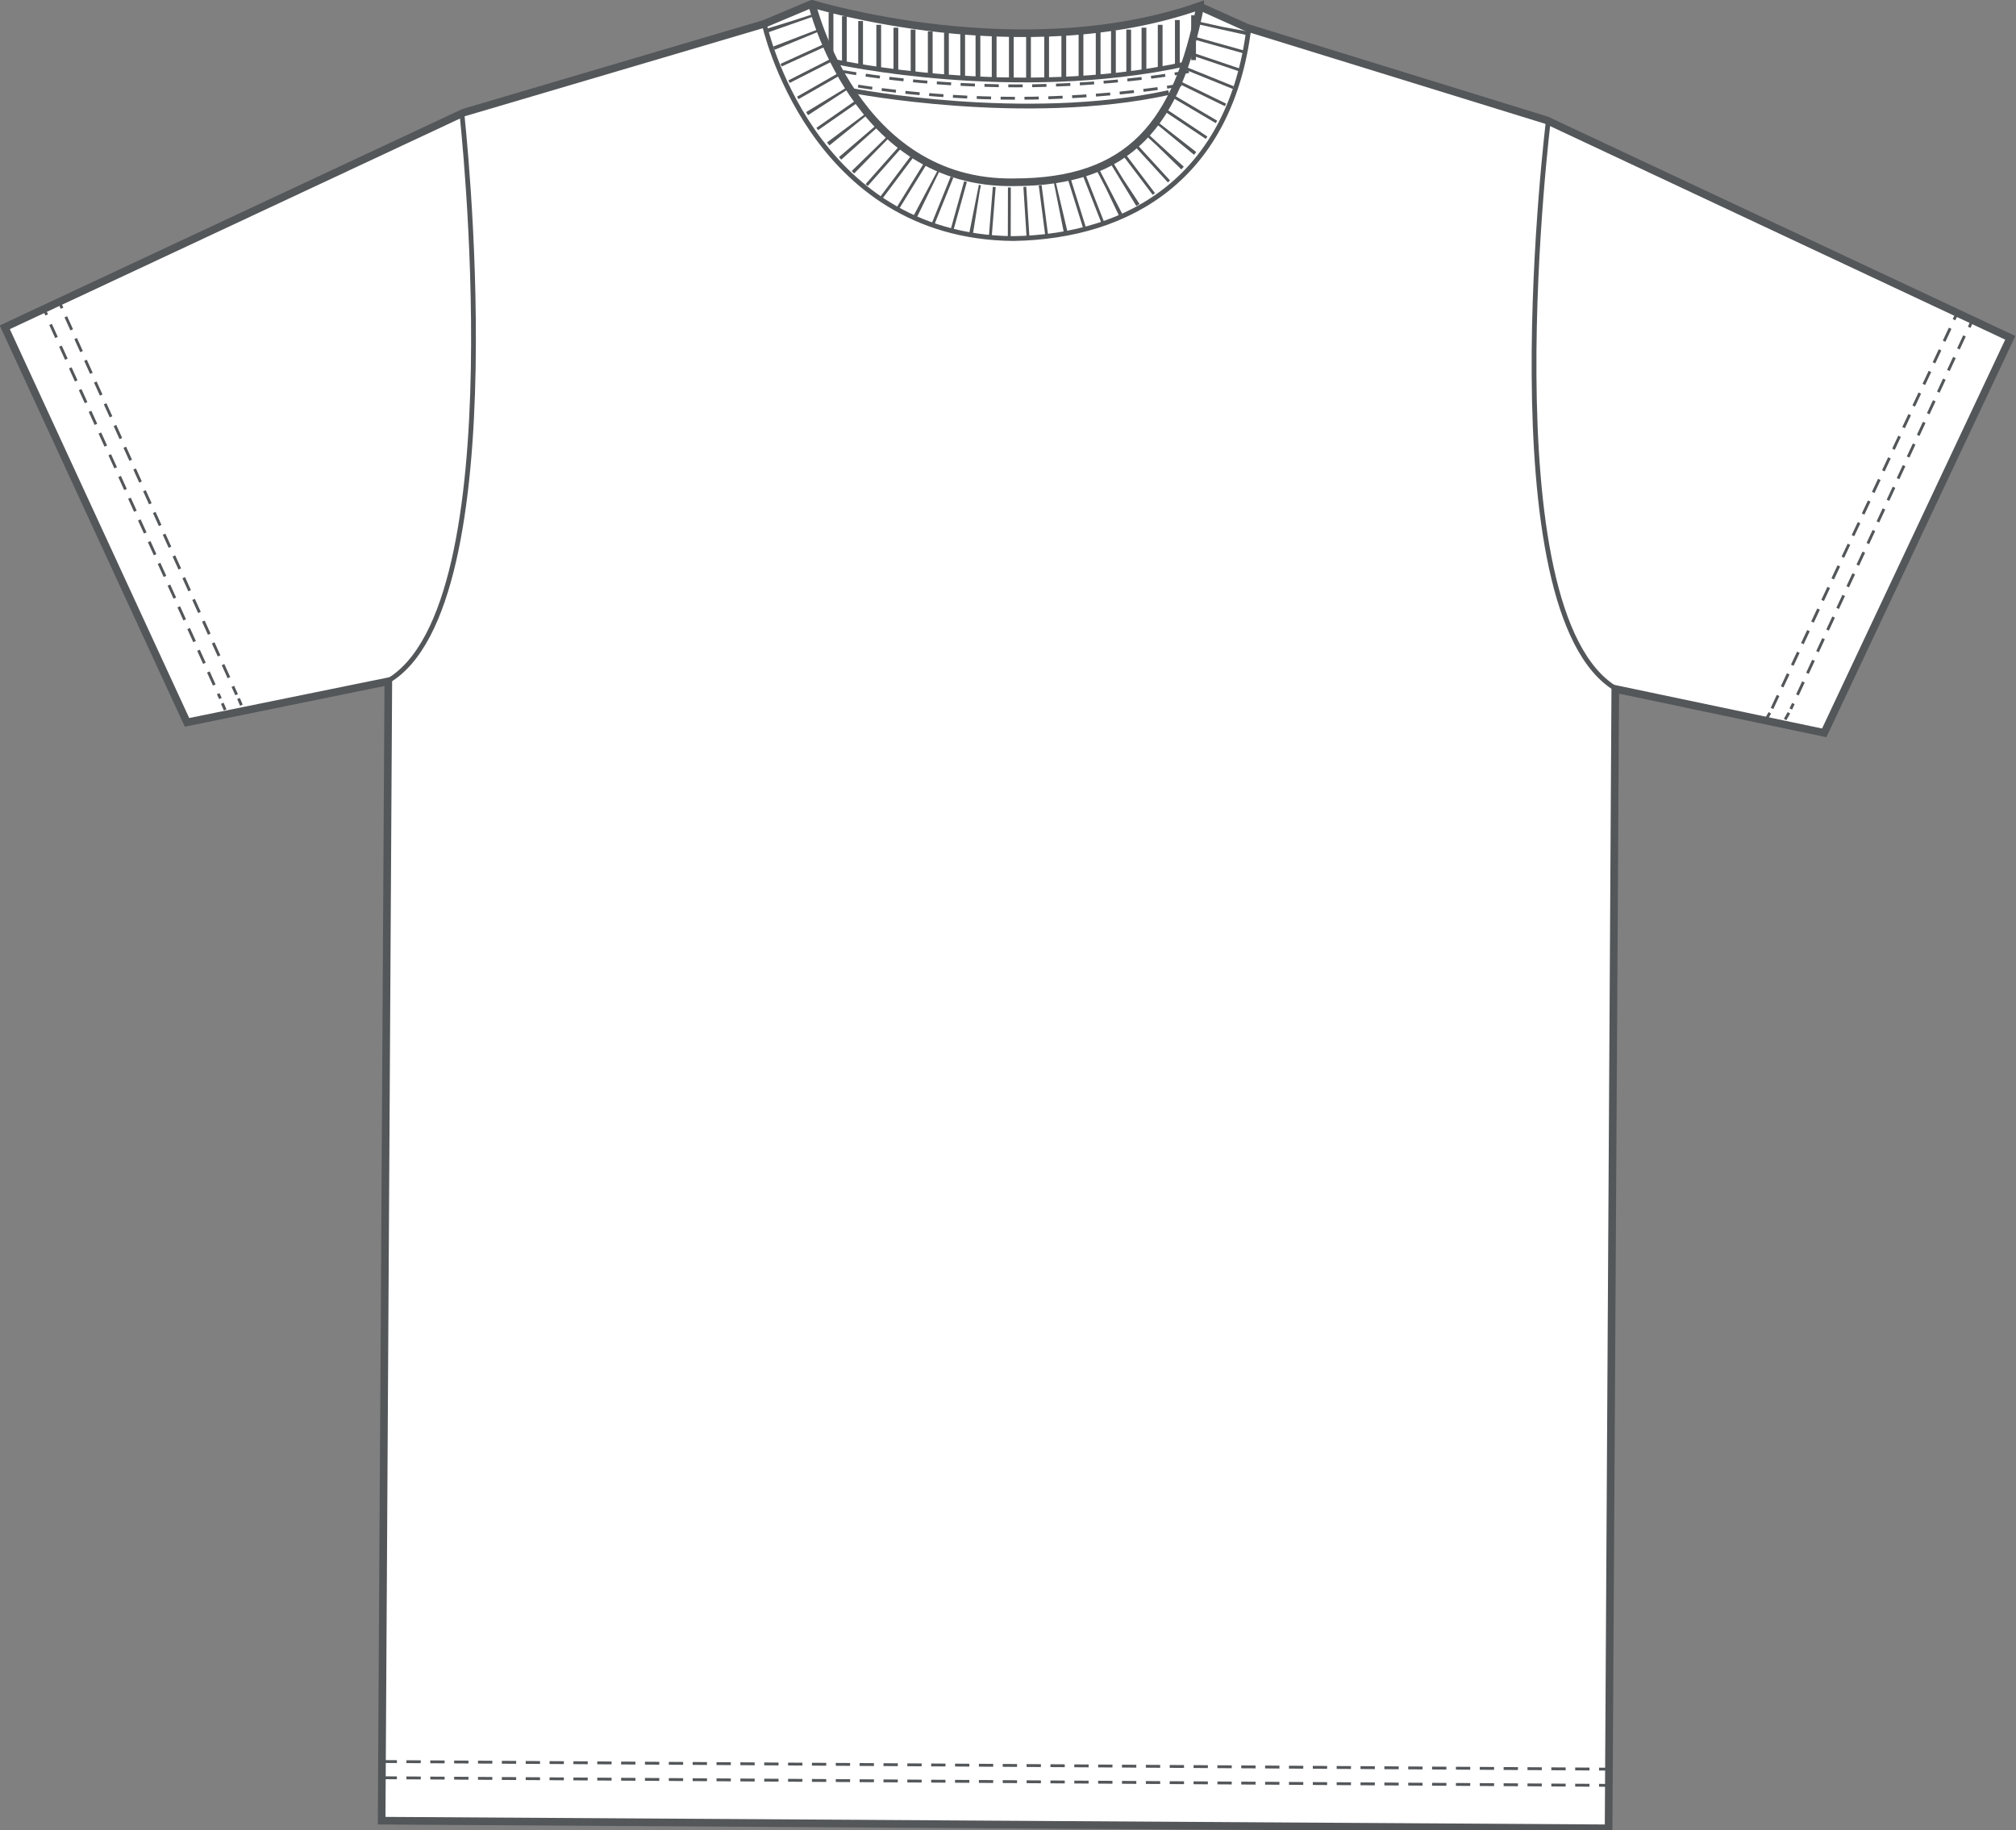 <?xml version="1.0" encoding="UTF-8"?>
<svg id="_レイヤー_1" data-name="レイヤー_1" xmlns="http://www.w3.org/2000/svg" version="1.1" viewBox="0 0 211.3 191.8">
  <rect x="0" y="0" width="211.3" height="191.8" fill="#808080" stroke="none"/>
  <!-- Generator: Adobe Illustrator 29.6.1, SVG Export Plug-In . SVG Version: 2.1.1 Build 9)  -->
  <defs>
    <style>
      .st0 {
        stroke-width: .5px;
      }

      .st0, .st1, .st2, .st3, .st4, .st5, .st6, .st7 {
        fill: none;
        stroke: #53575a;
      }

      .st1 {
        stroke-dasharray: 1.5 1;
      }

      .st1, .st2, .st4, .st5, .st6 {
        stroke-width: .3px;
      }

      .st8 {
        fill: #fff;
      }

      .st3 {
        stroke-width: .8px;
      }

      .st4 {
        stroke-dasharray: 1.5 1;
      }

      .st5 {
        stroke-dasharray: 1.5 1;
      }

      .st6 {
        stroke-dasharray: 1.5 1;
      }

      .st7 {
        stroke-dasharray: .3 1.5;
        stroke-width: 5.5px;
      }
    </style>
  </defs>
  <path class="st8" d="M125.8.9l4.9,2.2,31.4,9.7,48.6,22.8-19.5,41.4-21.9-4.6-.7,119.4-128.6-.8.7-119.4-21.1,4.3L.5,34.5,48.6,12l31.5-9.3,5-2.1s21.8,7.1,40.7.2Z"/>
  <path class="st3" d="M125.8.7l4.9,2.2,31.4,9.7,48.6,22.8-19.5,41.4-21.9-4.6-.7,119.4-128.6-.8.7-119.4-21.1,4.3L.5,34.3,48.6,11.8l31.5-9.3,5-2.1s22,6.8,40.7.2Z"/>
  <line class="st1" x1="40.1" y1="184.6" x2="168.9" y2="185.4"/>
  <line class="st1" x1="40.1" y1="186.3" x2="168.9" y2="187.1"/>
  <g>
    <line class="st2" x1="6.2" y1="31.6" x2="6.5" y2="32.3"/>
    <line class="st6" x1="6.9" y1="33.2" x2="24.8" y2="72.8"/>
    <line class="st2" x1="25" y1="73.2" x2="25.3" y2="73.9"/>
  </g>
  <g>
    <line class="st2" x1="4.6" y1="32.4" x2="4.9" y2="33"/>
    <line class="st5" x1="5.3" y1="34" x2="23.1" y2="73.2"/>
    <line class="st2" x1="23.3" y1="73.7" x2="23.6" y2="74.4"/>
  </g>
  <path class="st0" d="M48.4,11.8s5.8,51.8-7.8,59.6"/>
  <g>
    <line class="st2" x1="205.1" y1="32.9" x2="204.8" y2="33.5"/>
    <line class="st4" x1="204.4" y1="34.4" x2="185.7" y2="74.3"/>
    <line class="st2" x1="185.5" y1="74.7" x2="185.1" y2="75.4"/>
  </g>
  <g>
    <line class="st2" x1="206.7" y1="33.6" x2="206.4" y2="34.3"/>
    <line class="st5" x1="205.9" y1="35.2" x2="187.7" y2="74.3"/>
    <line class="st2" x1="187.5" y1="74.7" x2="187.1" y2="75.4"/>
  </g>
  <path class="st0" d="M162.3,12.5s-6.4,51.7,7.1,59.7"/>
  <path class="st0" d="M87.7,6.5s18.7,4.1,36.6.2"/>
  <path class="st0" d="M89.3,9.5s18.1,3.5,33.2.2"/>
  <path class="st0" d="M80.1,2.5s4.8,22.3,26.1,22.5c12.4-.2,22.8-6.6,24.7-22.1"/>
  <path class="st3" d="M85.1.4s4.5,19,21.2,18.7c12.1,0,17.1-6.1,19.5-18.5"/>
  <path class="st1" d="M124.6,7.5s-7.9,1.5-18.1,1.5-18.1-1.5-18.1-1.5"/>
  <path class="st1" d="M123.8,8.9s-7.6,1.4-17.3,1.4-17.3-1.4-17.3-1.4"/>
  <g>
    <polyline class="st0" points="87.1 1.3 87.1 3.7 87.1 6"/>
    <polyline class="st0" points="88.5 1.7 88.5 4.1 88.5 6.5"/>
    <polyline class="st0" points="90.2 2.2 90.2 4.6 90.2 6.9"/>
    <polyline class="st0" points="92.1 2.6 92.1 5 92.1 7.4"/>
    <polyline class="st0" points="93.9 2.9 93.9 5.3 93.9 7.7"/>
    <polyline class="st0" points="95.7 3.1 95.7 5.5 95.7 7.9"/>
    <polyline class="st0" points="97.5 3.3 97.5 5.6 97.5 8"/>
    <polyline class="st0" points="99.2 3.4 99.2 5.8 99.2 8.2"/>
    <polyline class="st0" points="100.9 3.5 100.9 5.9 100.9 8.3"/>
    <polyline class="st0" points="102.5 3.6 102.5 6 102.5 8.4"/>
    <polyline class="st0" points="104.2 3.7 104.2 6 104.2 8.4"/>
    <polyline class="st0" points="106 3.7 106 6.1 106 8.4"/>
    <polyline class="st0" points="107.8 3.7 107.8 6 107.8 8.4"/>
    <polyline class="st0" points="109.7 3.6 109.7 6 109.7 8.4"/>
    <polyline class="st0" points="111.5 3.5 111.5 5.9 111.5 8.3"/>
    <polyline class="st0" points="113.3 3.4 113.3 5.8 113.3 8.2"/>
    <polyline class="st0" points="115.1 3.3 115.1 5.7 115.1 8"/>
    <polyline class="st0" points="116.7 3.2 116.7 5.5 116.7 7.9"/>
    <polyline class="st0" points="118.3 3.1 118.3 5.4 118.3 7.8"/>
    <polyline class="st0" points="119.9 2.9 119.9 5.3 119.9 7.6"/>
    <polyline class="st0" points="121.6 2.6 121.6 4.9 121.6 7.3"/>
    <polyline class="st0" points="123.4 2.1 123.4 4.5 123.4 6.9"/>
    <polyline class="st0" points="125.1 1.6 125.1 4 125.1 6.3"/>
  </g>
  <path class="st7" d="M83,2.2s6.3,20.5,23,20.2c19.9-.3,22.5-20.4,22.5-20.4"/>
</svg>